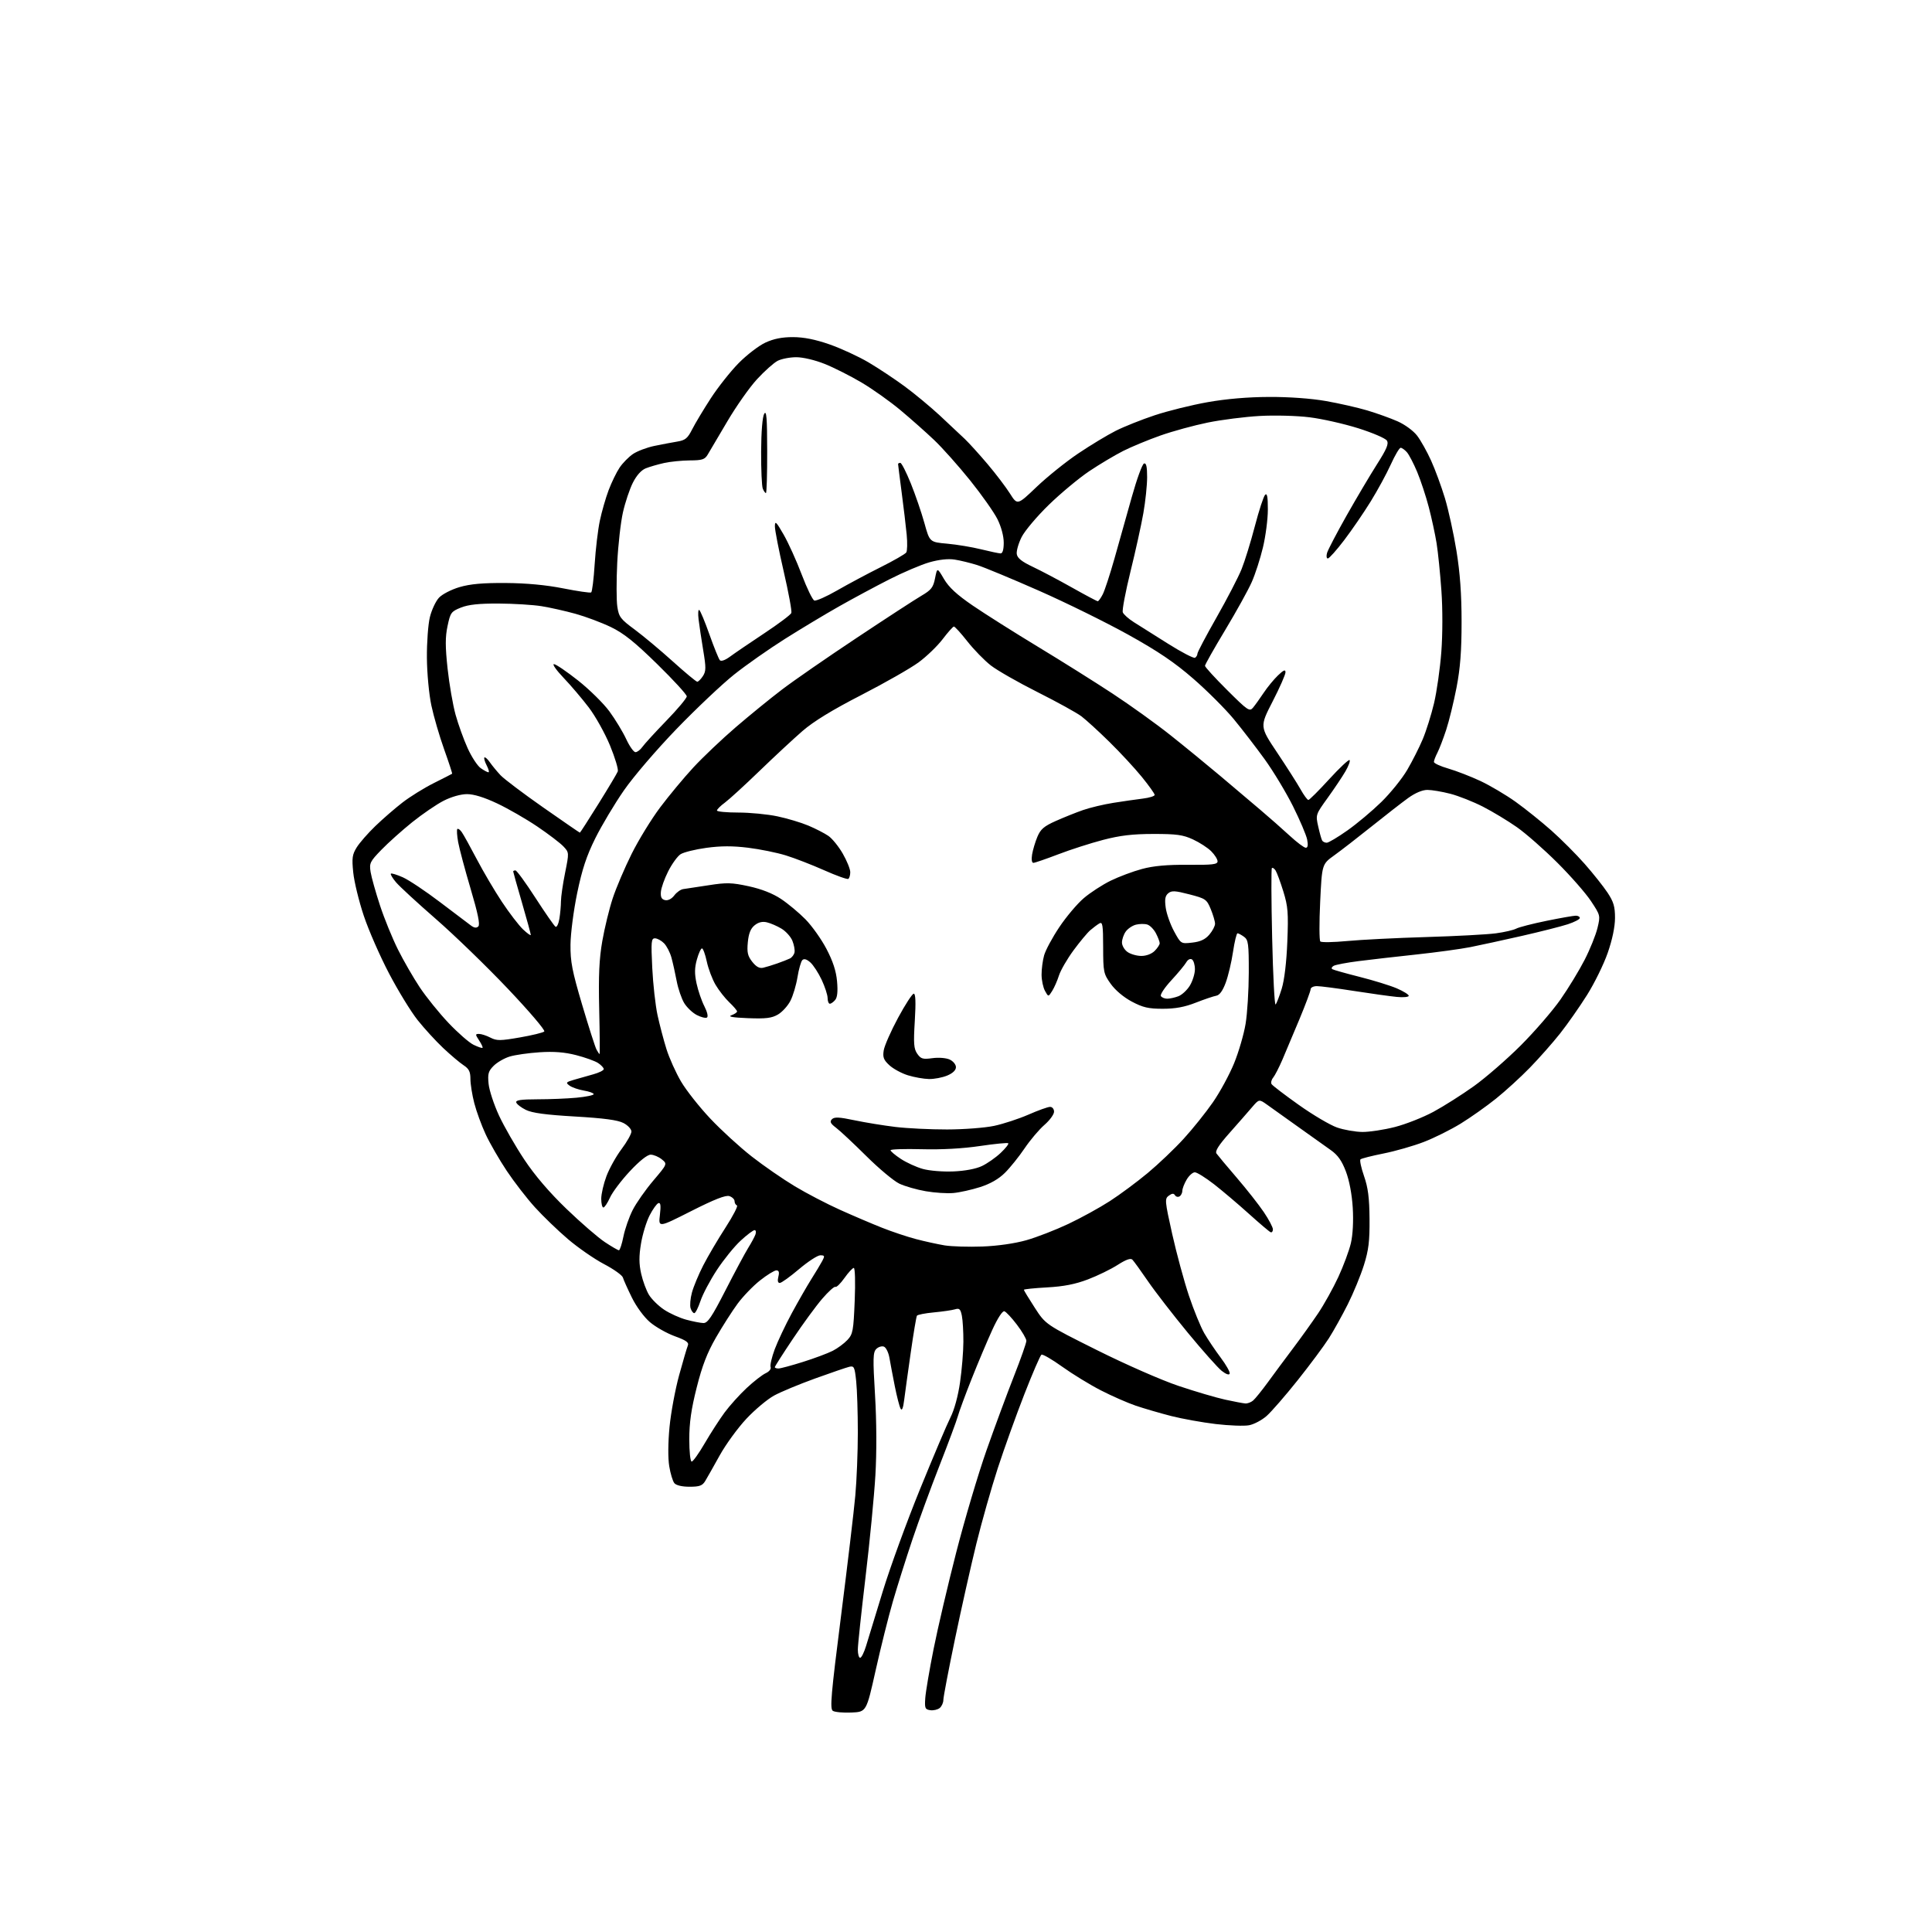 <?xml version="1.0" encoding="UTF-8" standalone="no"?>
<svg 
  version="1.1" 
  xmlns="http://www.w3.org/2000/svg" 
  xmlns:xlink="http://www.w3.org/1999/xlink" 
  xmlns:svg="http://www.w3.org/2000/svg"
  xmlns:rdf="http://www.w3.org/1999/02/22-rdf-syntax-ns#"
  xmlns:cc="http://creativecommons.org/ns#"
  xmlns:dc="http://purl.org/dc/elements/1.1/"
  viewBox="0 0 768 768"
  width="768"
  height="768"
>
<style>svg {background-color: white; }</style>"
<path stroke="none" fill="black" fill-rule="evenodd" d="M338.45,680.76C335.18,680.90 331.86,680.60 331.07,680.09C329.85,679.30 330.33,673.75 334.33,642.33C336.90,622.07 339.46,600.55 340.00,594.50C340.55,588.45 341.00,577.15 341.00,569.40C341.00,561.64 340.71,552.49 340.35,549.06C339.75,543.38 339.51,542.87 337.60,543.32C336.44,543.60 330.34,545.69 324.02,547.97C317.71,550.25 310.37,553.30 307.72,554.75C305.06,556.20 300.10,560.35 296.69,563.99C293.29,567.62 288.52,574.17 286.09,578.55C283.67,582.92 281.07,587.51 280.32,588.75C279.21,590.59 278.06,591.00 274.10,591.00C271.15,591.00 268.79,590.45 268.08,589.59C267.43,588.82 266.51,585.78 266.03,582.84C265.50,579.62 265.55,573.42 266.15,567.22C266.70,561.56 268.41,552.34 269.95,546.72C271.49,541.10 273.05,535.78 273.42,534.90C273.95,533.65 272.83,532.84 268.25,531.17C265.04,530.00 260.57,527.47 258.33,525.55C255.99,523.54 252.93,519.38 251.17,515.78C249.47,512.33 247.87,508.75 247.61,507.84C247.35,506.93 243.96,504.51 240.08,502.48C236.21,500.44 229.77,495.98 225.77,492.57C221.77,489.16 215.87,483.47 212.66,479.93C209.45,476.40 204.41,469.88 201.45,465.45C198.50,461.02 194.73,454.50 193.08,450.95C191.43,447.40 189.38,441.82 188.54,438.54C187.69,435.26 187.00,430.93 187.00,428.90C187.00,426.00 186.42,424.85 184.25,423.43C182.74,422.44 179.09,419.35 176.14,416.57C173.19,413.78 168.63,408.80 166.01,405.50C163.38,402.20 158.28,393.88 154.67,387.00C151.06,380.12 146.52,369.77 144.60,364.00C142.67,358.23 140.79,350.50 140.42,346.83C139.83,341.08 140.03,339.69 141.81,336.83C142.95,335.00 146.27,331.20 149.19,328.39C152.11,325.57 156.95,321.37 159.95,319.05C162.95,316.72 168.58,313.23 172.45,311.29C176.33,309.35 179.60,307.68 179.73,307.57C179.85,307.47 178.42,303.10 176.55,297.86C174.68,292.63 172.40,284.78 171.47,280.42C170.53,276.01 169.75,267.62 169.70,261.50C169.65,255.45 170.18,248.16 170.89,245.30C171.60,242.44 173.21,238.98 174.49,237.61C175.77,236.22 179.40,234.35 182.65,233.39C186.91,232.14 191.90,231.69 201.00,231.75C209.27,231.81 217.02,232.53 223.89,233.89C229.60,235.02 234.60,235.75 235.00,235.50C235.39,235.26 236.02,230.20 236.39,224.26C236.77,218.33 237.69,210.55 238.45,206.98C239.20,203.42 240.77,197.95 241.94,194.84C243.12,191.73 245.08,187.69 246.31,185.87C247.54,184.04 249.94,181.61 251.64,180.46C253.34,179.32 257.16,177.87 260.12,177.26C263.08,176.65 267.19,175.87 269.25,175.53C272.41,175.01 273.34,174.24 275.13,170.70C276.30,168.39 279.62,162.85 282.51,158.39C285.40,153.94 290.41,147.61 293.63,144.34C296.86,141.07 301.63,137.41 304.24,136.20C307.55,134.66 310.87,134.00 315.24,134.01C319.52,134.02 324.10,134.93 329.75,136.90C334.28,138.48 341.26,141.70 345.25,144.05C349.24,146.41 355.70,150.70 359.61,153.58C363.52,156.45 369.80,161.67 373.57,165.15C377.33,168.64 381.81,172.85 383.53,174.50C385.25,176.15 389.33,180.65 392.59,184.50C395.85,188.35 399.84,193.61 401.47,196.18C404.42,200.86 404.42,200.86 412.08,193.54C416.30,189.52 423.74,183.53 428.63,180.25C433.52,176.96 440.22,172.92 443.51,171.26C446.80,169.60 453.77,166.82 459.00,165.08C464.23,163.34 473.68,161.00 480.00,159.88C487.47,158.55 496.06,157.82 504.50,157.79C512.40,157.76 521.22,158.39 527.00,159.41C532.23,160.32 539.63,162.01 543.46,163.14C547.28,164.28 552.73,166.23 555.57,167.49C558.49,168.78 561.85,171.25 563.34,173.20C564.78,175.09 567.27,179.53 568.87,183.07C570.48,186.61 572.95,193.32 574.37,198.00C575.78,202.68 577.86,212.12 578.97,219.00C580.39,227.75 581.00,236.20 581.00,247.20C581.00,258.80 580.48,265.61 578.99,273.32C577.88,279.04 576.04,286.60 574.88,290.12C573.73,293.63 572.16,297.72 571.40,299.20C570.63,300.69 570.00,302.34 570.00,302.88C570.00,303.42 572.59,304.61 575.75,305.52C578.91,306.44 584.65,308.66 588.50,310.46C592.35,312.27 598.65,316.00 602.50,318.75C606.35,321.51 612.73,326.63 616.68,330.13C620.62,333.63 626.59,339.61 629.94,343.42C633.29,347.22 637.37,352.36 639.02,354.84C641.44,358.50 642.00,360.39 641.99,364.92C641.98,368.45 640.92,373.53 639.10,378.76C637.52,383.31 633.81,390.86 630.86,395.55C627.91,400.24 623.11,407.09 620.19,410.79C617.27,414.48 611.87,420.60 608.19,424.38C604.51,428.17 598.42,433.73 594.66,436.74C590.90,439.76 584.61,444.21 580.68,446.63C576.75,449.05 570.15,452.34 566.00,453.94C561.86,455.54 554.65,457.60 549.98,458.53C545.32,459.46 541.19,460.51 540.81,460.86C540.44,461.21 541.07,464.20 542.22,467.50C543.82,472.08 544.34,476.10 544.41,484.50C544.48,493.42 544.06,496.91 542.16,502.95C540.87,507.05 538.00,514.02 535.78,518.45C533.55,522.88 530.16,528.98 528.24,532.00C526.31,535.02 520.74,542.53 515.84,548.67C510.95,554.81 505.39,561.20 503.50,562.87C501.60,564.54 498.46,566.20 496.52,566.56C494.59,566.93 488.63,566.71 483.28,566.08C477.93,565.44 469.96,564.01 465.56,562.89C461.16,561.76 454.85,559.92 451.53,558.80C448.21,557.67 441.93,554.91 437.57,552.67C433.20,550.42 426.31,546.20 422.24,543.28C418.17,540.36 414.46,538.22 413.99,538.51C413.51,538.80 410.45,545.89 407.18,554.27C403.91,562.65 399.16,575.87 396.62,583.66C394.09,591.45 390.26,604.96 388.11,613.68C385.96,622.41 382.13,639.48 379.60,651.63C377.07,663.78 375.00,674.62 375.00,675.74C375.00,676.85 374.35,678.29 373.56,678.95C372.76,679.61 371.07,680.01 369.81,679.83C367.73,679.53 367.53,679.05 367.81,675.00C367.99,672.52 369.47,663.75 371.12,655.50C372.76,647.25 376.82,629.92 380.14,617.00C383.46,604.08 388.87,585.85 392.16,576.50C395.45,567.15 400.37,553.88 403.08,547.00C405.79,540.12 408.00,533.83 408.00,533.00C407.99,532.17 406.30,529.28 404.24,526.58C402.19,523.87 399.94,521.47 399.26,521.25C398.52,521.00 396.59,523.96 394.44,528.67C392.47,532.98 388.80,541.67 386.29,548.00C383.77,554.33 381.28,561.08 380.75,563.00C380.21,564.92 376.95,573.70 373.50,582.50C370.05,591.30 365.19,604.58 362.69,612.00C360.20,619.42 356.72,630.45 354.96,636.50C353.20,642.55 350.11,654.92 348.08,664.00C344.40,680.50 344.40,680.50 338.45,680.76zM341.92,659.00C342.43,659.00 343.50,656.86 344.29,654.25C345.08,651.64 348.07,641.85 350.94,632.50C353.80,623.15 360.45,604.92 365.71,592.00C370.97,579.08 376.41,566.25 377.80,563.50C379.34,560.47 380.85,554.96 381.63,549.50C382.35,544.55 382.95,537.29 382.96,533.38C382.98,529.46 382.71,524.81 382.36,523.05C381.82,520.36 381.38,519.94 379.61,520.48C378.45,520.83 374.68,521.37 371.22,521.70C367.77,522.02 364.74,522.61 364.49,523.02C364.24,523.43 363.13,530.00 362.04,537.63C360.95,545.26 359.77,553.73 359.43,556.46C359.02,559.78 358.54,560.94 358.00,559.96C357.55,559.16 356.51,555.12 355.69,551.00C354.87,546.88 353.91,541.79 353.55,539.70C353.18,537.61 352.20,535.63 351.37,535.31C350.53,534.99 349.16,535.41 348.33,536.24C347.02,537.55 346.96,539.98 347.84,554.63C348.47,565.12 348.52,577.17 347.98,586.50C347.49,594.75 345.73,612.98 344.05,627.00C342.38,641.02 341.00,653.96 341.00,655.75C341.00,657.54 341.42,659.00 341.92,659.00zM274.96,581.00C275.48,581.00 277.81,577.74 280.13,573.75C282.45,569.76 286.01,564.25 288.03,561.50C290.06,558.75 294.02,554.36 296.82,551.75C299.63,549.13 303.03,546.49 304.38,545.87C305.78,545.23 306.62,544.18 306.33,543.42C306.05,542.69 306.79,539.50 307.98,536.32C309.17,533.15 312.21,526.71 314.74,522.03C317.28,517.34 320.78,511.24 322.52,508.47C324.27,505.70 326.23,502.44 326.88,501.22C327.92,499.27 327.83,499.00 326.09,499.00C325.00,499.00 321.20,501.48 317.63,504.50C314.07,507.52 310.62,510.00 309.97,510.00C309.20,510.00 309.01,509.11 309.41,507.50C309.86,505.71 309.63,505.00 308.61,505.00C307.82,505.00 304.90,506.80 302.12,509.00C299.34,511.19 295.33,515.36 293.20,518.25C291.07,521.14 287.20,527.19 284.61,531.69C281.12,537.75 279.12,542.92 276.95,551.55C274.78,560.13 274.00,565.57 274.00,572.11C274.00,577.10 274.42,581.00 274.96,581.00zM495.06,557.90C495.92,557.95 497.29,557.44 498.11,556.75C498.94,556.06 501.57,552.80 503.98,549.50C506.38,546.20 510.89,540.12 513.99,536.00C517.10,531.88 521.57,525.63 523.94,522.12C526.31,518.61 529.94,512.08 532.01,507.62C534.07,503.15 536.33,497.08 537.01,494.12C537.77,490.84 538.06,485.37 537.74,480.12C537.42,474.79 536.38,469.28 535.02,465.69C533.40,461.42 531.80,459.16 529.02,457.19C526.93,455.71 521.12,451.57 516.11,448.00C511.10,444.43 505.54,440.46 503.75,439.18C500.51,436.87 500.51,436.87 497.67,440.18C496.12,442.01 492.10,446.59 488.75,450.37C484.41,455.26 482.92,457.61 483.58,458.55C484.09,459.27 487.72,463.62 491.66,468.20C495.60,472.79 500.44,478.94 502.41,481.87C504.39,484.80 506.00,487.87 506.00,488.68C506.00,489.50 505.60,490.02 505.10,489.83C504.61,489.65 500.72,486.35 496.45,482.50C492.18,478.65 485.95,473.37 482.60,470.76C479.24,468.15 475.81,466.01 474.97,466.01C474.12,466.00 472.66,467.31 471.72,468.90C470.77,470.50 470.00,472.50 470.00,473.35C470.00,474.19 469.50,475.19 468.89,475.57C468.28,475.95 467.46,475.75 467.08,475.13C466.57,474.31 465.90,474.35 464.62,475.29C462.95,476.51 463.02,477.32 465.97,490.54C467.69,498.22 470.67,509.23 472.60,515.00C474.53,520.77 477.29,527.52 478.73,530.00C480.17,532.48 483.11,536.85 485.27,539.72C487.42,542.59 489.02,545.43 488.82,546.04C488.60,546.71 487.35,546.28 485.65,544.94C484.12,543.73 478.05,536.91 472.18,529.79C466.31,522.67 459.17,513.45 456.33,509.30C453.49,505.15 450.70,501.30 450.14,500.74C449.44,500.04 447.57,500.71 444.28,502.82C441.62,504.53 436.31,507.12 432.47,508.58C427.47,510.49 422.89,511.39 416.25,511.76C411.16,512.04 407.00,512.47 407.00,512.71C407.00,512.95 408.94,516.15 411.32,519.82C415.64,526.50 415.64,526.50 436.07,536.70C447.50,542.41 461.79,548.68 468.52,550.93C475.13,553.15 483.45,555.60 487.02,556.38C490.58,557.16 494.20,557.84 495.06,557.90zM309.45,544.00C310.24,544.00 314.63,542.82 319.20,541.38C323.76,539.95 329.07,537.96 331.00,536.98C332.93,536.00 335.56,534.05 336.86,532.66C339.03,530.34 339.27,529.03 339.76,517.06C340.06,509.66 339.90,504.01 339.39,504.02C338.90,504.03 337.23,505.84 335.68,508.03C334.12,510.23 332.51,511.81 332.08,511.55C331.66,511.29 329.30,513.42 326.83,516.29C324.37,519.15 319.12,526.32 315.18,532.22C311.23,538.11 308.00,543.17 308.00,543.47C308.00,543.76 308.65,544.00 309.45,544.00zM279.60,525.93C281.31,525.99 282.95,523.54 288.40,512.90C292.09,505.69 296.13,498.16 297.37,496.15C298.62,494.14 299.94,491.71 300.29,490.75C300.65,489.79 300.49,489.00 299.95,489.00C299.40,489.00 296.91,490.88 294.41,493.19C291.91,495.49 287.66,500.74 284.96,504.85C282.26,508.96 279.33,514.51 278.45,517.16C277.56,519.82 276.46,522.00 275.99,522.00C275.52,522.00 274.86,521.12 274.52,520.05C274.18,518.98 274.41,516.18 275.05,513.83C275.68,511.48 277.70,506.62 279.54,503.03C281.38,499.44 285.36,492.68 288.39,488.00C291.41,483.32 293.47,479.35 292.95,479.17C292.43,478.98 292.00,478.23 292.00,477.48C292.00,476.74 291.06,475.84 289.92,475.47C288.45,475.01 283.99,476.76 274.78,481.42C261.72,488.03 261.72,488.03 262.32,482.95C262.76,479.24 262.60,477.97 261.73,478.26C261.08,478.47 259.50,480.67 258.23,483.14C256.96,485.61 255.42,490.65 254.81,494.34C253.97,499.37 253.99,502.37 254.87,506.30C255.51,509.18 256.91,512.97 257.98,514.73C259.05,516.48 261.76,519.14 264.01,520.63C266.26,522.12 270.22,523.91 272.80,524.60C275.39,525.30 278.44,525.90 279.60,525.93zM246.03,497.00C246.41,497.00 247.22,494.55 247.82,491.55C248.42,488.56 250.07,483.83 251.48,481.04C252.89,478.25 256.59,472.98 259.69,469.32C265.32,462.68 265.32,462.68 263.05,460.84C261.80,459.83 259.82,459.00 258.66,459.00C257.33,459.00 254.22,461.47 250.37,465.60C246.99,469.22 243.42,473.95 242.46,476.10C241.49,478.24 240.31,480.00 239.85,480.00C239.38,480.00 239.00,478.44 239.00,476.54C239.00,474.63 239.93,470.59 241.07,467.55C242.21,464.51 244.91,459.66 247.07,456.79C249.23,453.91 251.00,450.77 251.00,449.80C251.00,448.84 249.57,447.31 247.82,446.41C245.55,445.23 240.04,444.50 228.57,443.83C216.97,443.16 211.54,442.43 209.05,441.20C207.16,440.27 205.43,438.94 205.22,438.25C204.93,437.32 207.06,437.00 213.67,436.99C218.53,436.99 225.54,436.70 229.25,436.35C232.96,436.00 236.00,435.37 236.00,434.94C236.00,434.52 234.24,433.88 232.09,433.52C229.94,433.15 227.39,432.27 226.42,431.56C224.81,430.39 224.96,430.18 228.07,429.26C229.96,428.70 233.41,427.72 235.75,427.08C238.09,426.44 240.00,425.50 240.00,424.98C240.00,424.47 238.98,423.38 237.74,422.56C236.49,421.75 232.57,420.34 229.02,419.43C224.45,418.26 220.21,417.92 214.53,418.29C210.11,418.58 204.76,419.34 202.62,419.99C200.49,420.64 197.62,422.29 196.25,423.66C194.12,425.79 193.83,426.83 194.22,430.82C194.47,433.40 196.34,439.07 198.36,443.44C200.39,447.80 204.92,455.70 208.44,460.98C212.62,467.27 218.40,474.02 225.17,480.54C230.86,486.02 237.73,491.96 240.43,493.75C243.13,495.54 245.65,497.00 246.03,497.00zM390.50,495.51C396.61,495.28 403.41,494.30 408.00,493.00C412.12,491.83 419.62,488.92 424.66,486.54C429.70,484.16 437.13,480.08 441.16,477.47C445.20,474.87 451.98,469.83 456.24,466.29C460.50,462.74 466.93,456.62 470.53,452.67C474.14,448.73 479.37,442.19 482.17,438.15C484.97,434.11 488.75,427.13 490.58,422.65C492.41,418.16 494.46,411.12 495.14,407.00C495.83,402.87 496.39,393.72 496.41,386.64C496.43,375.13 496.23,373.64 494.53,372.39C493.48,371.63 492.31,371.00 491.93,371.00C491.55,371.00 490.75,374.33 490.14,378.39C489.54,382.46 488.23,387.97 487.24,390.64C486.04,393.87 484.79,395.60 483.47,395.82C482.39,396.01 478.72,397.25 475.33,398.58C470.90,400.32 467.20,401.00 462.22,401.00C456.50,401.00 454.32,400.49 449.89,398.14C446.64,396.41 443.32,393.61 441.52,391.08C438.68,387.09 438.54,386.40 438.52,376.54C438.50,367.63 438.29,366.32 437.00,367.08C436.18,367.57 434.56,368.78 433.41,369.77C432.26,370.75 429.25,374.37 426.73,377.79C424.21,381.22 421.62,385.70 420.96,387.76C420.31,389.82 419.09,392.58 418.26,393.91C416.74,396.32 416.74,396.32 415.41,393.91C414.67,392.58 414.06,389.70 414.04,387.50C414.02,385.30 414.48,381.82 415.05,379.77C415.62,377.72 418.33,372.68 421.09,368.56C423.84,364.44 428.21,359.26 430.80,357.05C433.38,354.84 438.20,351.71 441.50,350.09C444.80,348.48 450.43,346.37 454.00,345.42C458.58,344.19 463.98,343.71 472.25,343.77C482.01,343.86 484.00,343.62 484.00,342.39C484.00,341.58 482.87,339.78 481.48,338.39C480.10,337.00 476.83,334.89 474.23,333.69C470.27,331.85 467.71,331.50 458.50,331.51C450.21,331.52 445.28,332.10 438.50,333.87C433.55,335.16 425.52,337.74 420.65,339.61C415.78,341.47 411.34,343.00 410.77,343.00C410.16,343.00 409.96,341.64 410.27,339.69C410.57,337.87 411.51,334.71 412.37,332.65C413.64,329.61 415.00,328.44 419.72,326.34C422.90,324.92 427.76,322.97 430.53,322.01C433.29,321.05 438.69,319.76 442.53,319.15C446.36,318.54 451.64,317.78 454.25,317.46C456.86,317.14 459.00,316.48 459.00,315.99C459.00,315.50 456.69,312.27 453.87,308.80C451.05,305.34 445.25,299.07 440.98,294.89C436.72,290.70 431.71,286.13 429.86,284.73C428.01,283.34 420.20,279.03 412.50,275.16C404.79,271.29 396.41,266.50 393.86,264.52C391.31,262.53 387.11,258.22 384.54,254.95C381.97,251.68 379.56,249.03 379.18,249.06C378.81,249.09 376.79,251.35 374.71,254.09C372.63,256.82 368.34,260.96 365.18,263.28C362.03,265.61 351.81,271.43 342.47,276.24C330.87,282.20 323.44,286.74 319.00,290.59C315.43,293.69 307.74,300.83 301.92,306.46C296.09,312.09 289.91,317.75 288.17,319.04C286.42,320.32 285.00,321.74 285.00,322.19C285.00,322.63 288.80,323.00 293.43,323.00C298.07,323.00 305.08,323.67 309.00,324.50C312.92,325.32 318.46,326.98 321.31,328.18C324.17,329.38 327.75,331.22 329.28,332.27C330.81,333.32 333.39,336.50 335.02,339.34C336.65,342.18 337.99,345.49 337.99,346.69C338.00,347.90 337.64,349.10 337.21,349.37C336.77,349.64 332.46,348.10 327.62,345.94C322.78,343.79 315.93,341.13 312.39,340.04C308.85,338.94 302.10,337.57 297.40,336.99C291.27,336.23 286.57,336.24 280.79,337.03C276.35,337.64 271.73,338.78 270.52,339.58C269.31,340.37 267.10,343.42 265.62,346.36C264.13,349.29 262.82,352.98 262.71,354.56C262.55,356.67 263.00,357.52 264.42,357.82C265.57,358.05 267.01,357.31 268.05,355.93C269.00,354.67 270.61,353.54 271.64,353.42C272.66,353.29 277.18,352.61 281.67,351.90C288.83,350.78 290.82,350.83 297.63,352.30C302.73,353.41 307.16,355.15 310.46,357.34C313.23,359.18 317.60,362.82 320.17,365.43C322.74,368.04 326.50,373.32 328.52,377.18C331.09,382.07 332.37,385.97 332.74,390.07C333.10,394.05 332.86,396.46 332.01,397.48C331.32,398.32 330.36,399.00 329.88,399.00C329.39,399.00 329.00,397.99 328.99,396.75C328.98,395.51 327.92,392.25 326.63,389.50C325.34,386.75 323.31,383.63 322.12,382.57C320.67,381.29 319.62,380.98 318.95,381.65C318.40,382.20 317.53,385.26 317.01,388.45C316.49,391.64 315.22,395.89 314.18,397.88C313.15,399.87 310.93,402.31 309.24,403.29C306.77,404.73 304.46,405.01 297.34,404.74C291.28,404.50 289.21,404.14 290.75,403.58C291.99,403.13 293.00,402.45 293.00,402.07C293.00,401.69 291.61,400.05 289.91,398.44C288.21,396.82 285.75,393.69 284.45,391.48C283.14,389.26 281.57,385.10 280.96,382.23C280.34,379.35 279.48,377.00 279.05,377.00C278.61,377.00 277.70,378.98 277.03,381.40C276.09,384.74 276.06,387.06 276.89,390.94C277.50,393.76 278.89,397.83 279.99,399.98C281.16,402.28 281.59,404.14 281.02,404.49C280.49,404.81 278.68,404.37 276.99,403.49C275.29,402.62 273.04,400.47 271.98,398.73C270.92,396.98 269.58,393.06 269.00,390.03C268.43,386.99 267.49,382.79 266.92,380.69C266.35,378.60 265.01,376.01 263.94,374.94C262.87,373.87 261.26,373.00 260.35,373.00C258.88,373.00 258.77,374.27 259.28,384.75C259.60,391.21 260.54,399.65 261.37,403.50C262.21,407.35 263.80,413.43 264.92,417.00C266.03,420.57 268.65,426.39 270.72,429.92C272.80,433.45 278.04,440.09 282.37,444.67C286.69,449.26 294.10,456.03 298.82,459.72C303.54,463.41 311.25,468.74 315.95,471.56C320.65,474.39 328.76,478.61 333.96,480.94C339.16,483.28 346.64,486.47 350.58,488.03C354.53,489.60 360.62,491.64 364.13,492.56C367.63,493.48 372.75,494.60 375.50,495.06C378.25,495.51 385.00,495.71 390.50,495.51zM379.00,474.24C376.52,474.47 371.57,474.15 368.00,473.53C364.43,472.92 359.70,471.56 357.50,470.52C355.30,469.47 349.39,464.54 344.38,459.56C339.36,454.58 333.96,449.52 332.38,448.33C330.12,446.62 329.76,445.89 330.70,444.92C331.66,443.95 333.54,444.03 339.70,445.33C343.99,446.23 351.31,447.42 355.97,447.98C360.63,448.54 369.86,448.99 376.47,448.98C383.09,448.97 391.51,448.33 395.18,447.55C398.85,446.77 405.00,444.75 408.85,443.07C412.69,441.38 416.55,440.00 417.42,440.00C418.31,440.00 419.00,440.84 419.00,441.92C419.00,442.98 417.28,445.34 415.17,447.17C413.06,449.00 409.51,453.20 407.28,456.50C405.05,459.80 401.54,464.17 399.48,466.21C397.01,468.67 393.67,470.58 389.62,471.88C386.26,472.95 381.48,474.02 379.00,474.24zM379.00,465.66C383.62,465.47 387.98,464.64 390.35,463.51C392.47,462.50 395.80,460.17 397.75,458.33C399.71,456.48 401.08,454.75 400.80,454.47C400.53,454.19 395.46,454.68 389.55,455.56C382.71,456.58 374.28,457.04 366.40,456.83C359.58,456.65 354.00,456.83 354.00,457.24C354.00,457.64 355.82,459.18 358.05,460.65C360.28,462.13 364.22,463.93 366.80,464.66C369.44,465.40 374.78,465.84 379.00,465.66zM541.59,449.97C544.39,449.99 550.20,449.10 554.50,448.00C558.80,446.90 565.69,444.18 569.81,441.96C573.92,439.74 581.16,435.15 585.90,431.76C590.63,428.37 599.02,421.07 604.55,415.55C610.07,410.02 617.16,401.83 620.30,397.34C623.44,392.86 627.76,385.75 629.92,381.54C632.07,377.34 634.36,371.65 635.02,368.90C636.21,363.96 636.18,363.84 632.44,358.20C630.37,355.07 624.35,348.20 619.08,342.95C613.81,337.69 606.58,331.34 603.00,328.82C599.42,326.31 593.35,322.64 589.50,320.67C585.65,318.70 579.82,316.39 576.54,315.54C573.26,314.69 569.15,314.00 567.40,314.00C565.40,314.00 562.55,315.21 559.73,317.25C557.26,319.04 550.75,324.10 545.26,328.50C539.77,332.90 533.08,338.08 530.39,340.01C525.50,343.53 525.50,343.53 524.79,358.50C524.39,366.74 524.42,373.82 524.85,374.25C525.27,374.67 530.09,374.59 535.56,374.07C541.03,373.55 555.17,372.84 567.00,372.49C578.83,372.14 591.27,371.47 594.65,371.01C598.03,370.56 601.67,369.71 602.73,369.14C603.80,368.57 609.21,367.18 614.74,366.05C620.28,364.92 625.53,364.00 626.41,364.00C627.28,364.00 628.00,364.41 628.00,364.92C628.00,365.43 625.86,366.54 623.25,367.40C620.64,368.25 612.42,370.34 605.00,372.03C597.58,373.72 588.35,375.72 584.50,376.49C580.65,377.25 570.98,378.57 563.00,379.43C555.02,380.28 544.69,381.47 540.04,382.06C535.39,382.65 530.95,383.49 530.16,383.93C529.38,384.37 529.14,384.97 529.62,385.26C530.10,385.56 535.00,386.94 540.50,388.33C546.00,389.72 552.64,391.77 555.25,392.89C557.86,394.01 560.00,395.34 560.00,395.84C560.00,396.34 557.86,396.55 555.25,396.29C552.64,396.04 544.98,394.97 538.23,393.92C531.48,392.86 524.84,392.00 523.48,392.00C522.12,392.00 520.99,392.56 520.99,393.25C520.98,393.94 519.01,399.23 516.61,405.00C514.21,410.77 511.14,418.06 509.80,421.18C508.46,424.30 506.79,427.54 506.10,428.38C505.40,429.22 505.12,430.38 505.47,430.95C505.82,431.52 510.70,435.25 516.31,439.23C521.91,443.21 528.75,447.24 531.50,448.20C534.25,449.15 538.79,449.95 541.59,449.97zM369.28,428.93C367.20,428.89 363.44,428.23 360.92,427.45C358.39,426.67 355.08,424.87 353.54,423.45C351.24,421.32 350.85,420.29 351.30,417.51C351.60,415.66 354.17,409.84 357.01,404.57C359.85,399.31 362.65,395.00 363.24,395.00C363.96,395.00 364.09,398.42 363.65,405.77C363.09,414.87 363.25,416.91 364.63,418.89C366.07,420.93 366.83,421.16 370.63,420.64C373.12,420.30 376.07,420.53 377.50,421.18C378.88,421.81 380.00,423.16 380.00,424.21C380.00,425.42 378.76,426.62 376.53,427.55C374.62,428.35 371.36,428.97 369.28,428.93zM238.34,419.00C238.48,419.00 238.42,411.01 238.19,401.25C237.88,387.81 238.18,381.22 239.42,374.10C240.32,368.93 242.18,361.28 243.56,357.10C244.94,352.92 248.32,344.97 251.08,339.44C253.84,333.90 258.95,325.57 262.43,320.94C265.91,316.30 271.85,309.16 275.63,305.07C279.41,300.99 287.00,293.78 292.50,289.06C298.00,284.33 306.28,277.59 310.91,274.07C315.53,270.55 328.85,261.33 340.51,253.59C352.16,245.84 363.76,238.29 366.28,236.82C370.20,234.52 370.98,233.52 371.70,229.85C372.55,225.56 372.55,225.56 375.24,230.15C377.19,233.47 380.35,236.39 386.71,240.74C391.55,244.04 403.15,251.38 412.50,257.04C421.85,262.70 435.24,271.10 442.25,275.71C449.27,280.32 459.62,287.75 465.25,292.23C470.89,296.71 479.77,303.98 485.00,308.38C490.23,312.79 497.43,318.88 501.00,321.92C504.57,324.95 509.84,329.59 512.69,332.22C515.54,334.85 518.41,337.00 519.07,337.00C519.87,337.00 520.04,335.95 519.62,333.75C519.27,331.96 516.73,326.00 513.99,320.50C511.24,315.00 506.18,306.61 502.75,301.85C499.31,297.10 493.77,289.90 490.43,285.85C487.09,281.81 479.88,274.60 474.39,269.83C466.88,263.30 460.47,258.96 448.46,252.28C439.68,247.41 423.73,239.55 413.00,234.82C402.27,230.09 391.25,225.51 388.50,224.64C385.75,223.77 381.69,222.78 379.47,222.44C376.91,222.04 373.27,222.44 369.47,223.52C366.19,224.46 359.00,227.52 353.50,230.32C348.00,233.12 339.00,237.95 333.50,241.07C328.00,244.18 318.32,250.00 312.00,253.99C305.68,257.98 296.59,264.35 291.82,268.15C287.05,271.95 276.75,281.69 268.93,289.78C260.96,298.04 251.76,308.77 247.99,314.23C244.28,319.58 239.18,328.13 236.64,333.23C233.15,340.26 231.41,345.53 229.44,355.00C228.01,361.91 226.82,371.08 226.78,375.50C226.71,382.26 227.43,385.98 231.43,399.47C234.03,408.25 236.59,416.24 237.12,417.22C237.64,418.20 238.19,419.00 238.34,419.00zM191.81,416.53C192.00,416.33 191.40,415.01 190.46,413.59C188.89,411.19 188.89,411.00 190.43,411.00C191.35,411.00 193.38,411.66 194.94,412.47C197.45,413.76 198.83,413.76 206.64,412.40C211.51,411.56 215.89,410.49 216.36,410.03C216.83,409.56 210.30,401.91 201.86,393.02C193.42,384.12 180.53,371.64 173.21,365.27C165.90,358.90 158.79,352.35 157.42,350.72C156.04,349.09 155.12,347.54 155.38,347.29C155.63,347.04 157.78,347.70 160.17,348.76C162.55,349.83 169.18,354.25 174.90,358.60C180.63,362.94 186.16,367.13 187.20,367.90C188.53,368.89 189.41,368.99 190.15,368.25C190.89,367.51 189.97,363.06 187.09,353.35C184.83,345.73 182.60,337.38 182.13,334.78C181.66,332.19 181.51,329.83 181.80,329.54C182.08,329.25 182.89,329.82 183.58,330.81C184.27,331.80 186.95,336.63 189.53,341.55C192.11,346.47 196.60,354.10 199.52,358.50C202.44,362.90 206.21,367.82 207.91,369.44C209.61,371.05 211.00,372.04 211.00,371.64C211.00,371.24 209.43,365.49 207.50,358.86C205.57,352.24 204.00,346.63 204.00,346.41C204.00,346.18 204.41,346.00 204.90,346.00C205.40,346.00 208.98,350.91 212.85,356.91C216.73,362.91 220.32,368.08 220.83,368.39C221.33,368.70 222.02,367.28 222.36,365.23C222.70,363.18 222.98,360.05 222.99,358.27C223.00,356.49 223.73,351.41 224.63,346.97C226.25,338.90 226.25,338.90 223.96,336.46C222.70,335.12 218.03,331.56 213.59,328.56C209.14,325.55 201.96,321.42 197.63,319.38C192.48,316.95 188.34,315.67 185.63,315.68C183.17,315.68 179.43,316.74 176.37,318.30C173.55,319.73 167.93,323.58 163.87,326.83C159.82,330.09 154.30,335.03 151.61,337.81C147.06,342.50 146.76,343.12 147.33,346.68C147.67,348.78 149.36,354.77 151.08,360.00C152.80,365.23 156.02,373.10 158.22,377.50C160.42,381.90 164.31,388.64 166.86,392.48C169.41,396.31 174.54,402.67 178.27,406.61C181.99,410.54 186.48,414.47 188.24,415.32C190.01,416.18 191.61,416.72 191.81,416.53zM507.07,399.29C507.48,398.86 508.58,396.02 509.51,393.00C510.56,389.61 511.41,382.46 511.73,374.35C512.19,362.84 511.99,360.34 510.14,354.35C508.97,350.58 507.59,346.84 507.06,346.03C506.54,345.22 505.88,344.79 505.59,345.08C505.31,345.36 505.35,357.85 505.70,372.84C506.04,387.82 506.66,399.72 507.07,399.29zM463.99,397.00C465.03,397.00 467.02,396.56 468.43,396.02C469.84,395.49 471.90,393.58 473.00,391.77C474.09,389.97 474.99,387.06 475.00,385.31C475.00,383.55 474.47,381.79 473.81,381.38C473.12,380.96 472.18,381.44 471.56,382.53C470.98,383.56 468.32,386.77 465.66,389.65C462.99,392.53 461.11,395.36 461.47,395.94C461.82,396.53 462.96,397.00 463.99,397.00zM303.39,384.69C304.55,384.42 307.07,383.65 309.00,382.97C310.93,382.29 313.18,381.41 314.00,381.01C314.82,380.61 315.65,379.51 315.84,378.56C316.02,377.62 315.63,375.53 314.97,373.93C314.31,372.33 312.36,370.17 310.63,369.14C308.91,368.10 306.31,366.98 304.85,366.64C303.06,366.21 301.49,366.59 299.97,367.82C298.38,369.11 297.61,371.04 297.27,374.56C296.89,378.61 297.21,380.01 299.04,382.34C300.62,384.33 301.91,385.03 303.39,384.69zM453.72,380.00C455.67,380.00 457.81,379.19 459.00,378.00C460.10,376.90 461.00,375.53 461.00,374.95C461.00,374.37 460.33,372.60 459.51,371.02C458.69,369.44 457.16,367.87 456.10,367.53C455.04,367.19 453.00,367.21 451.56,367.57C450.13,367.93 448.29,369.18 447.48,370.34C446.66,371.50 446.00,373.44 446.00,374.67C446.00,375.89 447.00,377.59 448.22,378.44C449.44,379.30 451.92,380.00 453.72,380.00zM473.93,374.70C477.17,374.34 479.08,373.45 480.72,371.54C481.97,370.08 483.00,368.13 483.00,367.20C483.00,366.28 482.23,363.67 481.30,361.40C479.68,357.49 479.25,357.19 472.80,355.52C467.10,354.04 465.74,353.97 464.39,355.09C463.17,356.11 462.93,357.47 463.39,360.82C463.72,363.23 465.22,367.46 466.71,370.21C469.43,375.21 469.43,375.21 473.93,374.70zM527.40,335.00C528.11,335.00 531.79,332.81 535.59,330.13C539.39,327.46 545.47,322.35 549.11,318.80C552.74,315.24 557.37,309.51 559.39,306.05C561.41,302.60 564.19,297.11 565.56,293.85C566.93,290.60 568.95,284.16 570.05,279.55C571.14,274.93 572.45,265.76 572.95,259.16C573.48,252.12 573.50,242.05 572.98,234.79C572.50,227.99 571.64,219.51 571.07,215.96C570.50,212.41 569.10,205.94 567.96,201.58C566.82,197.23 564.74,190.93 563.34,187.58C561.94,184.24 560.10,180.71 559.25,179.75C558.39,178.79 557.28,178.00 556.78,178.00C556.28,178.00 554.52,180.98 552.87,184.62C551.22,188.27 547.61,194.91 544.85,199.37C542.09,203.84 537.35,210.76 534.31,214.75C531.27,218.74 528.36,222.00 527.83,222.00C527.30,222.00 527.17,220.99 527.54,219.75C527.91,218.51 531.38,211.88 535.26,205.00C539.15,198.12 544.58,188.96 547.33,184.63C551.24,178.49 552.12,176.41 551.31,175.14C550.75,174.24 545.63,172.04 539.95,170.25C534.26,168.46 525.54,166.49 520.56,165.88C515.53,165.25 506.73,165.02 500.78,165.35C494.88,165.68 485.58,166.86 480.09,167.98C474.61,169.10 466.16,171.41 461.31,173.12C456.47,174.83 449.80,177.59 446.50,179.25C443.20,180.92 437.12,184.54 433.00,187.30C428.88,190.07 421.64,196.09 416.92,200.68C412.20,205.27 407.33,211.05 406.10,213.51C404.87,215.98 404.00,219.00 404.18,220.23C404.41,221.85 406.15,223.24 410.50,225.30C413.80,226.86 420.84,230.58 426.15,233.57C431.46,236.56 436.06,239.00 436.37,239.00C436.69,239.00 437.59,237.76 438.36,236.25C439.14,234.74 441.24,228.32 443.03,222.00C444.82,215.68 447.91,204.69 449.90,197.58C451.89,190.48 454.07,184.48 454.76,184.25C455.65,183.95 456.00,185.46 456.00,189.67C456.00,192.88 455.33,199.32 454.50,204.00C453.68,208.68 451.38,219.12 449.38,227.21C447.39,235.30 446.01,242.59 446.33,243.41C446.64,244.23 448.61,245.99 450.70,247.31C452.79,248.63 458.91,252.49 464.30,255.88C469.69,259.28 474.53,261.79 475.05,261.47C475.57,261.15 476.00,260.41 476.00,259.83C476.00,259.26 479.43,252.76 483.62,245.39C487.81,238.02 492.28,229.40 493.55,226.24C494.83,223.08 497.20,215.39 498.83,209.15C500.46,202.91 502.29,197.31 502.90,196.70C503.70,195.90 504.00,197.49 503.99,202.55C503.99,206.37 503.11,213.15 502.04,217.61C500.97,222.08 498.97,228.28 497.58,231.40C496.20,234.53 491.46,243.09 487.04,250.44C482.62,257.78 479.00,264.19 479.00,264.67C479.00,265.15 482.96,269.49 487.81,274.31C496.03,282.50 496.72,282.96 498.11,281.29C498.93,280.31 500.82,277.66 502.32,275.42C503.81,273.17 506.38,270.05 508.02,268.48C510.27,266.33 511.00,266.02 511.00,267.25C511.00,268.15 508.70,273.37 505.88,278.85C500.76,288.82 500.76,288.82 507.68,299.16C511.48,304.85 515.67,311.41 516.98,313.75C518.29,316.09 519.70,318.00 520.10,318.00C520.50,318.00 524.21,314.30 528.35,309.77C532.49,305.24 536.15,301.81 536.48,302.14C536.81,302.48 536.07,304.49 534.83,306.62C533.59,308.76 530.41,313.50 527.77,317.17C522.98,323.81 522.96,323.86 524.02,328.58C524.60,331.19 525.31,333.70 525.60,334.16C525.88,334.62 526.70,335.00 527.40,335.00zM230.51,331.00C230.64,331.00 233.96,325.84 237.89,319.54C241.82,313.24 245.28,307.44 245.58,306.65C245.89,305.86 244.49,301.22 242.49,296.35C240.48,291.48 236.67,284.65 234.00,281.16C231.34,277.67 226.84,272.38 224.00,269.41C221.16,266.43 219.45,264.00 220.20,264.00C220.94,264.00 225.26,266.93 229.79,270.51C234.31,274.09 239.93,279.62 242.26,282.80C244.59,285.98 247.59,290.93 248.92,293.79C250.25,296.66 251.91,299.00 252.61,299.00C253.31,299.00 254.54,298.06 255.35,296.92C256.15,295.77 260.45,291.07 264.90,286.48C269.36,281.89 273.00,277.54 273.00,276.81C273.00,276.09 267.72,270.32 261.25,263.99C252.23,255.16 247.95,251.74 242.82,249.26C239.14,247.49 232.84,245.13 228.82,244.01C224.79,242.89 218.70,241.52 215.28,240.97C211.86,240.42 204.17,239.95 198.21,239.92C190.36,239.89 186.22,240.33 183.23,241.52C179.36,243.07 179.03,243.52 177.91,248.84C176.97,253.25 176.98,256.99 177.92,265.77C178.59,271.97 180.02,280.21 181.09,284.09C182.17,287.98 184.33,293.98 185.90,297.43C187.46,300.88 189.80,304.45 191.09,305.35C192.39,306.26 193.77,307.00 194.16,307.00C194.56,307.00 194.25,305.78 193.48,304.30C192.71,302.81 192.29,301.37 192.56,301.11C192.83,300.84 193.81,301.71 194.73,303.03C195.66,304.36 197.56,306.66 198.96,308.16C200.36,309.65 207.97,315.40 215.89,320.94C223.80,326.47 230.38,331.00 230.51,331.00zM277.17,271.00C277.60,271.00 278.61,269.99 279.42,268.75C280.68,266.81 280.69,265.40 279.54,258.50C278.81,254.10 277.98,248.59 277.70,246.25C277.42,243.91 277.54,242.21 277.96,242.48C278.39,242.74 280.22,247.13 282.02,252.23C283.83,257.33 285.69,261.92 286.15,262.44C286.66,263.01 288.25,262.45 290.18,261.03C291.94,259.73 298.03,255.58 303.73,251.80C309.43,248.03 314.31,244.37 314.57,243.67C314.84,242.97 313.47,235.53 311.53,227.14C309.59,218.74 308.01,210.67 308.03,209.19C308.06,206.89 308.56,207.38 311.50,212.50C313.40,215.80 316.63,222.94 318.68,228.36C320.74,233.79 322.99,238.44 323.69,238.71C324.39,238.98 328.46,237.19 332.73,234.73C337.00,232.27 344.77,228.12 350.00,225.50C355.23,222.89 359.84,220.24 360.25,219.62C360.66,219.01 360.74,215.80 360.42,212.50C360.10,209.20 359.21,201.65 358.42,195.72C357.64,189.78 357.00,184.72 357.00,184.47C357.00,184.21 357.40,184.00 357.89,184.00C358.38,184.00 360.25,187.67 362.06,192.16C363.87,196.64 366.30,203.73 367.46,207.91C369.56,215.50 369.56,215.50 376.53,216.12C380.36,216.47 386.43,217.47 390.00,218.36C393.57,219.24 397.06,219.98 397.75,219.99C398.56,219.99 399.00,218.48 399.00,215.70C399.00,213.11 398.00,209.39 396.51,206.39C395.14,203.64 390.24,196.69 385.62,190.94C381.00,185.20 374.59,178.00 371.36,174.94C368.14,171.87 362.12,166.54 358.00,163.09C353.88,159.63 346.90,154.68 342.50,152.07C338.10,149.47 331.50,146.13 327.83,144.67C323.97,143.12 319.21,142.00 316.53,142.00C313.98,142.00 310.65,142.65 309.11,143.44C307.58,144.24 303.89,147.53 300.91,150.77C297.93,154.01 292.61,161.57 289.08,167.58C285.54,173.59 282.04,179.51 281.30,180.75C280.16,182.66 279.09,183.00 274.23,183.02C271.08,183.04 266.48,183.50 264.00,184.05C261.52,184.60 258.24,185.55 256.69,186.17C254.92,186.88 253.04,188.98 251.57,191.89C250.29,194.43 248.52,199.72 247.63,203.66C246.74,207.60 245.72,216.62 245.36,223.71C245.01,230.80 245.02,238.64 245.39,241.13C246.01,245.25 246.65,246.09 252.29,250.25C255.70,252.78 262.52,258.48 267.44,262.92C272.36,267.36 276.74,271.00 277.17,271.00zM304.47,196.00C304.18,196.00 303.61,195.21 303.22,194.25C302.82,193.29 302.53,186.65 302.56,179.50C302.60,171.58 303.08,165.71 303.78,164.50C304.69,162.93 304.95,166.07 304.97,179.25C304.99,188.46 304.76,196.00 304.47,196.00z" />

</svg>